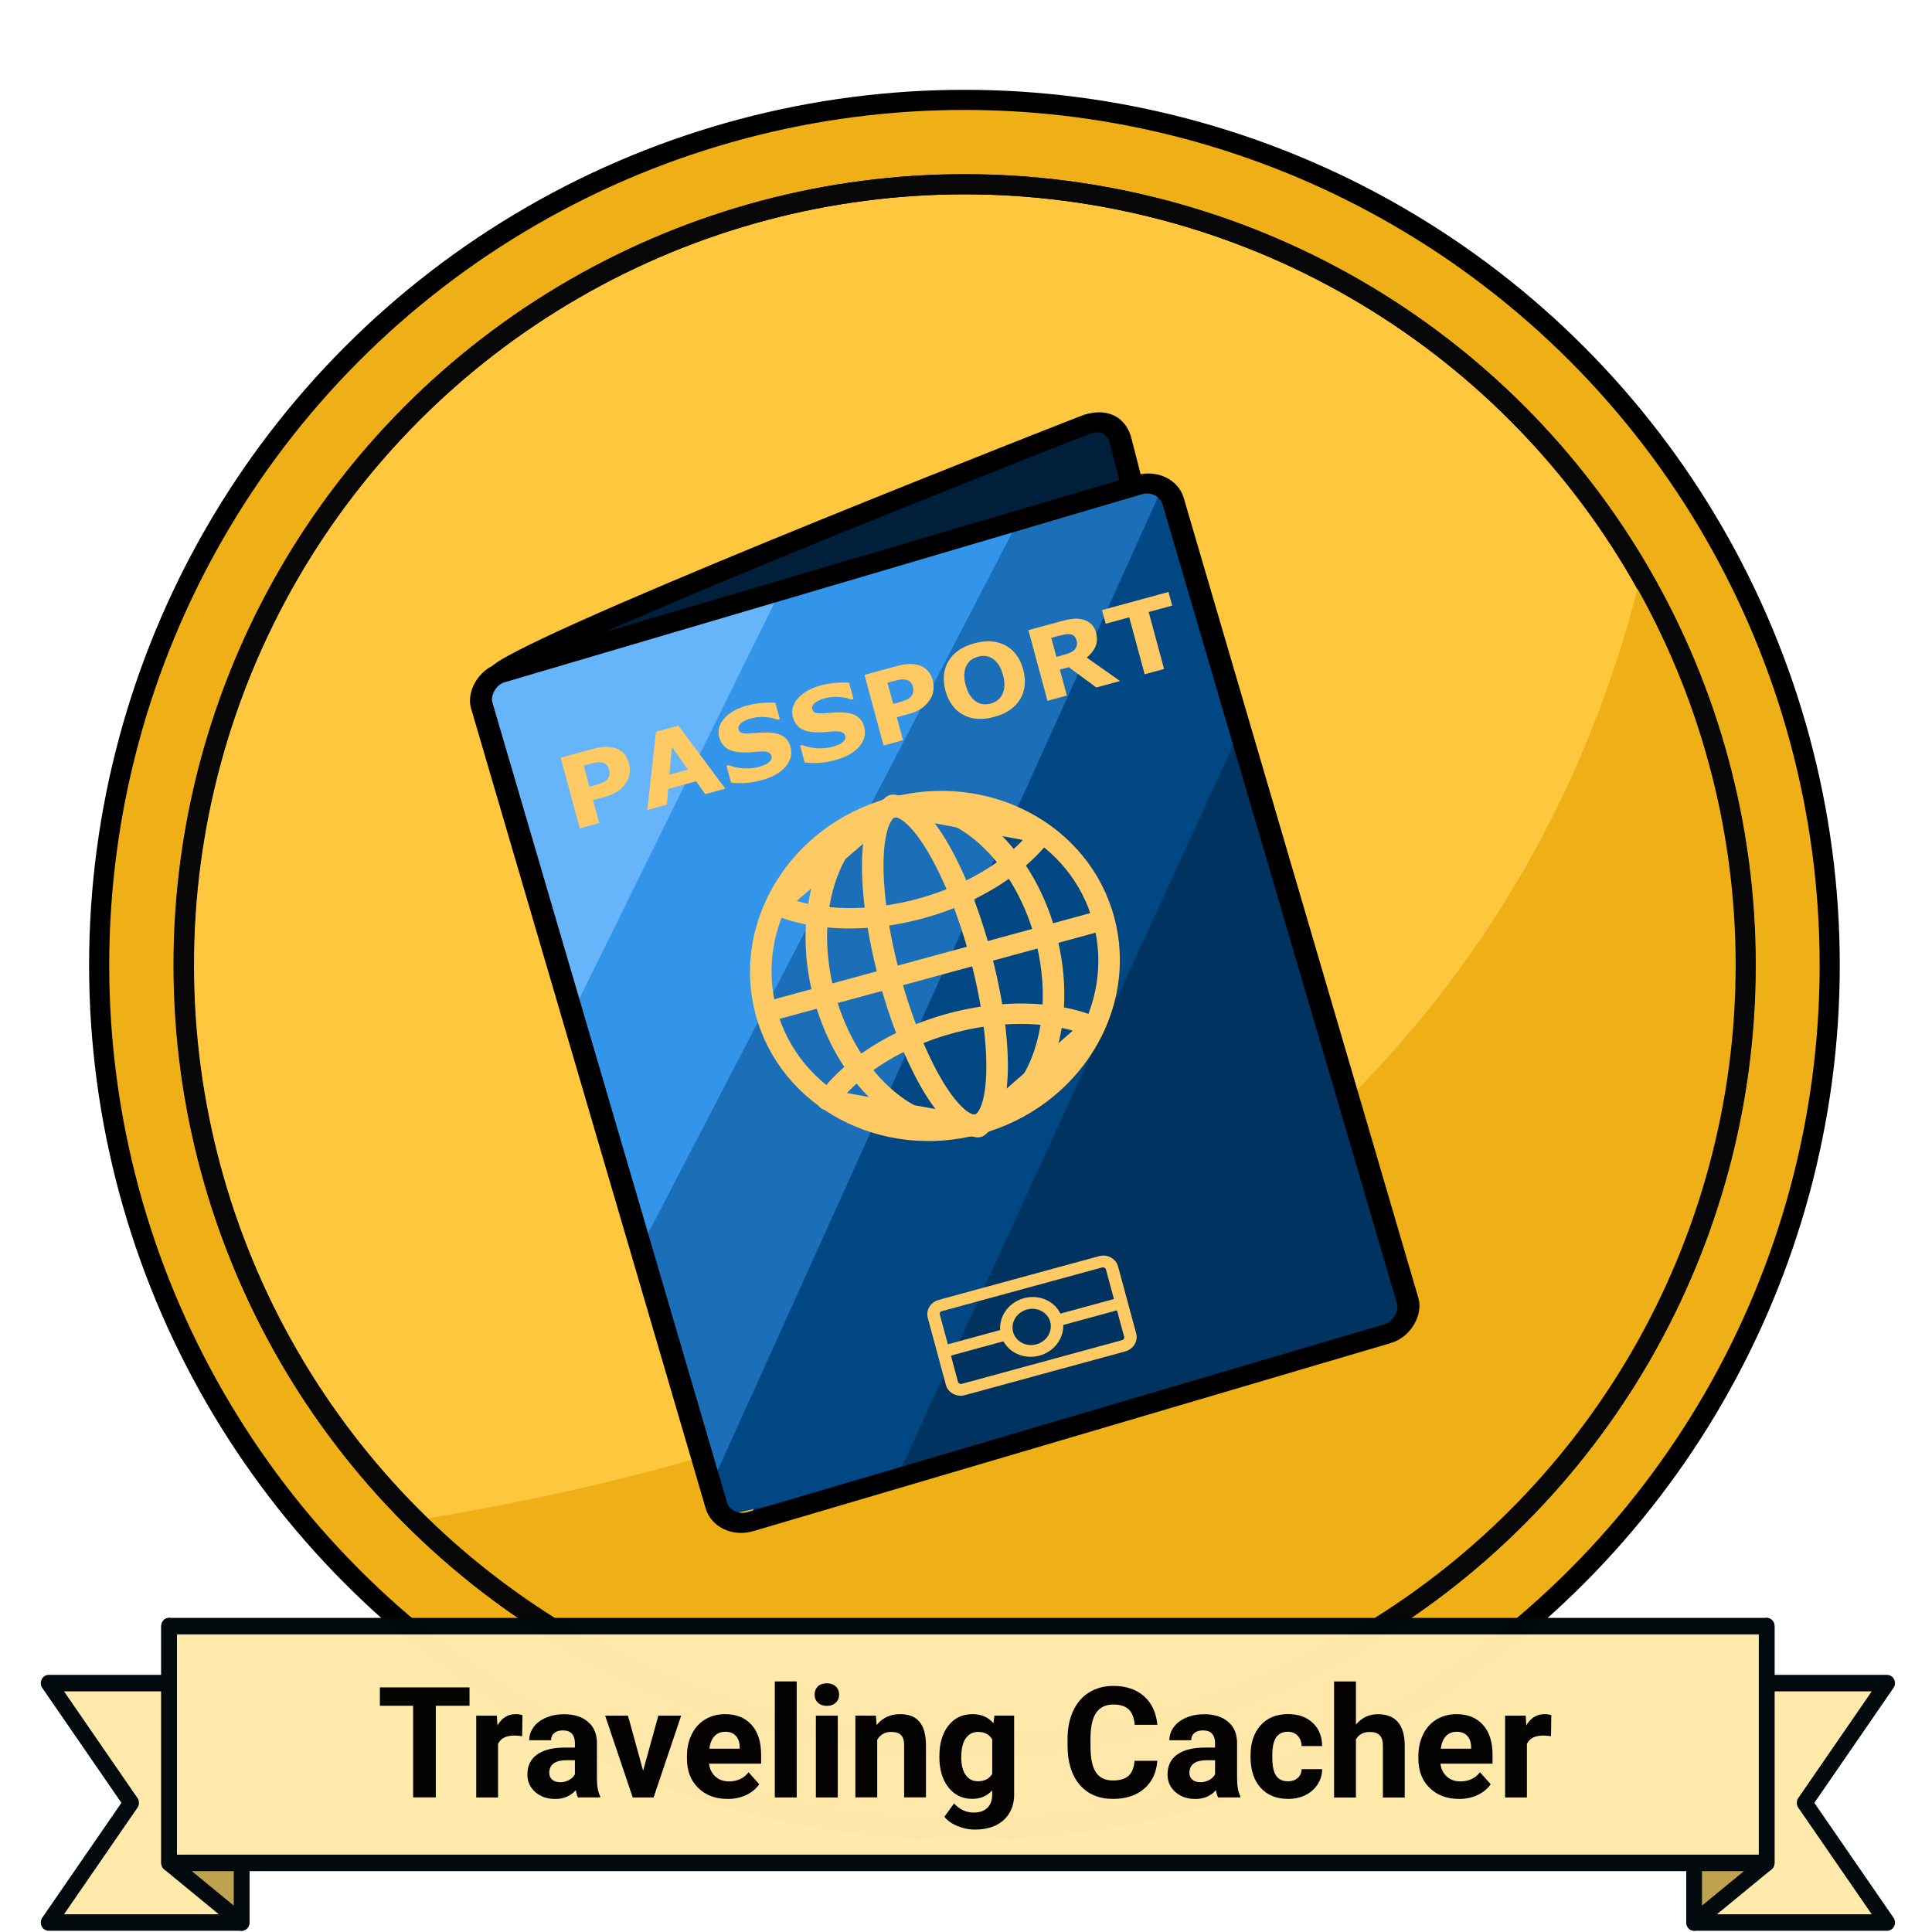 <?xml version="1.0" encoding="UTF-8" standalone="no"?>
<svg xmlns:osb="http://www.openswatchbook.org/uri/2009/osb" xmlns:dc="http://purl.org/dc/elements/1.1/" xmlns:cc="http://creativecommons.org/ns#" xmlns:rdf="http://www.w3.org/1999/02/22-rdf-syntax-ns#" xmlns:svg="http://www.w3.org/2000/svg" xmlns="http://www.w3.org/2000/svg" xmlns:xlink="http://www.w3.org/1999/xlink" xmlns:sodipodi="http://sodipodi.sourceforge.net/DTD/sodipodi-0.dtd" xmlns:inkscape="http://www.inkscape.org/namespaces/inkscape" width="120" height="120" viewBox="0 0 31.75 31.75" version="4.1.4" id="BadgeGen" inkscape:version="1.0.1 (3bc2e813f5, 2020-09-07)" sodipodi:docname="BadgeGen_v4.2.svg" style="enable-background:new" inkscape:export-filename="D:\Graphics\BadgesPGC\GPSMaze_NoL_v4.1.4.png" inkscape:export-xdpi="96" inkscape:export-ydpi="96">
  <title id="doctitle">BadgeGen_v4.2</title>
  <defs id="defs31018">
    <linearGradient inkscape:collect="always" id="linearGradient8847">
      <stop style="stop-color:#7a7a7a;stop-opacity:1" offset="0" id="stop8843"/>
      <stop style="stop-color:#ffffff;stop-opacity:1" offset="1" id="stop8845"/>
    </linearGradient>
    <marker inkscape:stockid="DotS" orient="auto" refY="0" refX="0" id="DotS" style="overflow:visible" inkscape:isstock="true">
      <path id="path6587" d="m -2.5,-1 c 0,2.76 -2.24,5 -5,5 -2.76,0 -5,-2.24 -5,-5 0,-2.76 2.24,-5 5,-5 2.76,0 5,2.24 5,5 z" style="fill:#ebe7e4;fill-opacity:1;fill-rule:evenodd;stroke:#705e43;stroke-width:1pt;stroke-opacity:1" transform="matrix(0.2,0,0,0.2,1.48,0.2)" inkscape:connector-curvature="0"/>
    </marker>
    <marker inkscape:stockid="Arrow2Lend" orient="auto" refY="0" refX="0" id="Arrow2Lend" style="overflow:visible" inkscape:isstock="true">
      <path id="path6541" style="fill:#000000;fill-opacity:1;fill-rule:evenodd;stroke:#000000;stroke-width:0.625;stroke-linejoin:round;stroke-opacity:1" d="M 8.719,4.034 -2.207,0.016 8.719,-4.002 c -1.745,2.372 -1.735,5.617 -6e-7,8.035 z" transform="matrix(-1.1,0,0,-1.1,-1.1,0)" inkscape:connector-curvature="0"/>
    </marker>
    <marker inkscape:stockid="Arrow1Lend" orient="auto" refY="0" refX="0" id="Arrow1Lend" style="overflow:visible" inkscape:isstock="true">
      <path id="path6523" d="M 0,0 5,-5 -12.5,0 5,5 Z" style="fill:#000000;fill-opacity:1;fill-rule:evenodd;stroke:#000000;stroke-width:1pt;stroke-opacity:1" transform="matrix(-0.8,0,0,-0.8,-10,0)" inkscape:connector-curvature="0"/>
    </marker>
    <marker inkscape:isstock="true" style="overflow:visible" id="marker6488" refX="0" refY="0" orient="auto" inkscape:stockid="Arrow2Send">
      <path transform="matrix(-0.3,0,0,-0.3,0.69,0)" d="M 8.719,4.034 -2.207,0.016 8.719,-4.002 c -1.745,2.372 -1.735,5.617 -6e-7,8.035 z" style="fill:#000000;fill-opacity:1;fill-rule:evenodd;stroke:#000000;stroke-width:0.625;stroke-linejoin:round;stroke-opacity:1" id="path6486" inkscape:connector-curvature="0"/>
    </marker>
    <linearGradient inkscape:collect="always" id="linearGradient2122">
      <stop style="stop-color:#648990;stop-opacity:1" offset="0" id="stop2118"/>
      <stop style="stop-color:#a3c7cd;stop-opacity:1" offset="1" id="stop2120"/>
    </linearGradient>
    <path style="fill:none;stroke:none;stroke-width:0.168;stroke-linecap:butt;stroke-linejoin:miter;stroke-miterlimit:4;stroke-dasharray:none;stroke-opacity:1" d="m -113.657,-389.316 c 0,0 26.398,-10.465 54.26,-0.098" id="path3194-0-2-59" inkscape:connector-curvature="0" sodipodi:nodetypes="cc" inkscape:export-xdpi="96" inkscape:export-ydpi="96"/>
    <path style="fill:none;stroke:none;stroke-width:0.168;stroke-linecap:butt;stroke-linejoin:miter;stroke-miterlimit:4;stroke-dasharray:none;stroke-opacity:1" d="m -113.657,-389.316 c 0,0 26.398,-10.465 54.26,-0.098" id="path3194-0-2-59-4" inkscape:connector-curvature="0" sodipodi:nodetypes="cc" inkscape:export-xdpi="96" inkscape:export-ydpi="96"/>
    <linearGradient id="linearGradient1346" osb:paint="gradient">
      <stop style="stop-color:#ffffff;stop-opacity:1" offset="0" id="stop1342"/>
      <stop style="stop-color:#d6d6d6;stop-opacity:1" offset="1" id="stop1344"/>
    </linearGradient>
    <linearGradient id="linearGradient829" osb:paint="gradient">
      <stop style="stop-color:#fdd573;stop-opacity:1" offset="0" id="stop825"/>
      <stop style="stop-color:#fbc231;stop-opacity:1" offset="1" id="stop827"/>
    </linearGradient>
    <linearGradient osb:paint="gradient" id="linearGradient925">
      <stop id="stop921" offset="0" style="stop-color:#f7f7f7;stop-opacity:1"/>
      <stop id="stop923" offset="1" style="stop-color:#a9a9a9;stop-opacity:1"/>
    </linearGradient>
    <linearGradient id="linearGradient1397" osb:paint="gradient">
      <stop style="stop-color:#e19b7f;stop-opacity:1" offset="0" id="stop1393"/>
      <stop style="stop-color:#c16d44;stop-opacity:1" offset="1" id="stop1395"/>
    </linearGradient>
    <linearGradient inkscape:collect="always" xlink:href="#linearGradient2122" id="linearGradient2124" x1="18.264" y1="228.881" x2="43.682" y2="235.985" gradientUnits="userSpaceOnUse"/>
    <marker inkscape:stockid="Arrow2Send" orient="auto" refY="0" refX="0" id="Arrow2Send-3" style="overflow:visible" inkscape:isstock="true">
      <path inkscape:connector-curvature="0" id="path2562-0" style="fill:#000000;fill-opacity:1;fill-rule:evenodd;stroke:#000000;stroke-width:0.625;stroke-linejoin:round;stroke-opacity:1" d="M 8.719,4.034 -2.207,0.016 8.719,-4.002 c -1.745,2.372 -1.735,5.617 -6e-7,8.035 z" transform="matrix(-0.3,0,0,-0.3,0.69,0)"/>
    </marker>
    <linearGradient inkscape:collect="always" xlink:href="#linearGradient8847" id="linearGradient8849" x1="36.056" y1="258.339" x2="35.173" y2="256.34" gradientUnits="userSpaceOnUse"/>
    <linearGradient inkscape:collect="always" xlink:href="#linearGradient8847" id="linearGradient8857" x1="27.45" y1="258.363" x2="26.603" y2="256.34" gradientUnits="userSpaceOnUse"/>
    <linearGradient inkscape:collect="always" xlink:href="#linearGradient8847" id="linearGradient8859" x1="29.19" y1="258.304" x2="28.331" y2="256.328" gradientUnits="userSpaceOnUse"/>
    <linearGradient inkscape:collect="always" xlink:href="#linearGradient8847" id="linearGradient8861" x1="30.906" y1="258.328" x2="30.047" y2="256.34" gradientUnits="userSpaceOnUse"/>
    <linearGradient inkscape:collect="always" xlink:href="#linearGradient8847" id="linearGradient8863" x1="32.611" y1="258.339" x2="31.752" y2="256.34" gradientUnits="userSpaceOnUse"/>
    <linearGradient inkscape:collect="always" xlink:href="#linearGradient8847" id="linearGradient8865" x1="34.339" y1="258.328" x2="33.469" y2="256.34" gradientUnits="userSpaceOnUse"/>
  </defs>
  <sodipodi:namedview id="base" pagecolor="#ffffff" bordercolor="#666666" borderopacity="1.0" inkscape:pageopacity="0" inkscape:pageshadow="2" inkscape:zoom="0.70710678" inkscape:cx="-715.00021" inkscape:cy="253.11541" inkscape:document-units="px" inkscape:current-layer="layer-TheRuggedCacher" showgrid="false" showborder="true" units="px" inkscape:window-width="1920" inkscape:window-height="1017" inkscape:window-x="1912" inkscape:window-y="592" inkscape:window-maximized="1" inkscape:snap-global="false" fit-margin-top="0" fit-margin-left="0" fit-margin-right="0" fit-margin-bottom="0" showguides="false" inkscape:showpageshadow="false" inkscape:document-rotation="0"/>
  <g inkscape:label="layer-BadgeBase" inkscape:groupmode="layer" id="layer-BadgeBase" style="display:inline" transform="translate(-16.356,-249.181)">
    
    
    
    
    
    <g inkscape:groupmode="layer" id="layer-gold" inkscape:label="layer-Gold" style="">
      <g id="base-Gold" transform="matrix(0.57,0,0,0.57,-37.671,210.232)" style="display:inline;stroke:#000000;stroke-width:0.696;stroke-miterlimit:4;stroke-dasharray:none;stroke-opacity:1" inkscape:label="base-Gold" inkscape:groupmode="layer">
        <circle r="24.947" cy="96.158" cx="122.59" id="path815-1-1-0" style="opacity:1;fill:#eeb016;fill-opacity:1;fill-rule:evenodd;stroke:#000000;stroke-width:0.58;stroke-linecap:round;stroke-linejoin:bevel;stroke-miterlimit:4;stroke-dasharray:none;stroke-dashoffset:0;stroke-opacity:1;paint-order:markers fill stroke"/>
        <circle r="22.514" cy="96.158" cx="122.59" id="path815-6-8" style="opacity:1;fill:#ffc73d;fill-opacity:1;fill-rule:evenodd;stroke:#000000;stroke-width:0.58;stroke-linecap:round;stroke-linejoin:bevel;stroke-miterlimit:4;stroke-dasharray:none;stroke-dashoffset:0;stroke-opacity:1;paint-order:markers fill stroke"/>
        <path style="display:inline;opacity:1;fill:#eeb016;fill-opacity:1;fill-rule:evenodd;stroke:none;stroke-width:0.58;stroke-linecap:round;stroke-linejoin:bevel;stroke-miterlimit:4;stroke-dasharray:none;stroke-dashoffset:0;stroke-opacity:1;paint-order:markers fill stroke;enable-background:new" d="m 142.099,84.901 c 6.217,10.768 2.746,24.933 -8.241,30.755 -10.03,5.315 -19.206,3.266 -27.146,-3.483 24.854,-4.013 32.902,-17.113 35.386,-27.272 z" id="path815-7-4-0-0-1-0" inkscape:connector-curvature="0" sodipodi:nodetypes="cscc"/>
        <circle r="22.514" cy="96.158" cx="122.601" id="path815-7-4-0-0-8" style="display:inline;opacity:1;fill:none;fill-opacity:1;fill-rule:evenodd;stroke:#070707;stroke-width:0.58;stroke-linecap:round;stroke-linejoin:bevel;stroke-miterlimit:4;stroke-dasharray:none;stroke-dashoffset:0;stroke-opacity:1;paint-order:markers fill stroke;enable-background:new"/>
      </g>
    </g>
    
    
    
  </g>
  <g inkscape:groupmode="layer" id="layer-icons" inkscape:label="layer-icons" style="display:inline" transform="translate(-16.356,-249.181)">
    
    
    
    
    
    
    
    
    
    
    
    
    <g inkscape:groupmode="layer" id="layer-TheTravelingCacher" inkscape:label="layer-TheTravelingCacher" style="">
      <g id="icon-TheTravelingCacher" transform="matrix(0.209,-0.057,0.053,0.196,102.383,192.877)" style="stroke-width:1.632;stroke-miterlimit:4;stroke-dasharray:none">
        <g transform="matrix(0.861,0,0,0.824,-95.885,77.397)" id="g11551" style="stroke:#000000;stroke-width:1.95;stroke-miterlimit:4;stroke-dasharray:none;stroke-opacity:1">
          <path style="opacity:1;fill:#001f3a;fill-opacity:1;fill-rule:evenodd;stroke:#000000;stroke-width:1.95;stroke-linecap:round;stroke-linejoin:round;stroke-miterlimit:4;stroke-dasharray:none;stroke-opacity:1" d="m -385.245,171.967 c 7.081,-2.481 55.135,-8.206 55.271,-8.211 1.867,-0.071 2.506,1.11 2.489,2.489 l -0.132,10.482 c 0,0 -64.709,-2.278 -57.628,-4.76 z" id="rect11426-3-1" inkscape:connector-curvature="0" sodipodi:nodetypes="zsscz"/>
          <g id="g2249" transform="matrix(1,-0.023,-0.019,-1,3.963,421.861)">
            <path sodipodi:nodetypes="csscc" inkscape:connector-curvature="0" id="rect11426-3" d="m -384.6,171.835 h 58.527 c 1.379,0 2.489,1.11 2.489,2.489 v 81.892 z" style="opacity:1;fill:#00335f;fill-opacity:1;fill-rule:evenodd;stroke:none;stroke-width:1.95;stroke-linecap:round;stroke-linejoin:round;stroke-miterlimit:4;stroke-dasharray:none;stroke-opacity:1"/>
            <path inkscape:connector-curvature="0" id="path2235" d="m -371.031,171.782 47.619,60.973 0.094,24.871 -6.485,0.9 -57.29,-75.887 -0.028,-9.65 z" style="fill:#004784;fill-opacity:1;stroke:none;stroke-width:1.5px;stroke-linecap:butt;stroke-linejoin:miter;stroke-opacity:1" sodipodi:nodetypes="ccccccc"/>
            <path inkscape:connector-curvature="0" id="path2237" d="m -387.077,176.033 63.203,81.854 -19.429,0.84 -43.629,-48.963 z" style="fill:#1b6fb8;fill-opacity:1;stroke:none;stroke-width:1.5px;stroke-linecap:butt;stroke-linejoin:miter;stroke-opacity:1" sodipodi:nodetypes="ccccc"/>
            <path inkscape:connector-curvature="0" id="path2239" d="m -386.889,200.659 49.563,57.538 -30.856,0.554 -19.183,-15.681 z" style="fill:#3295ea;fill-opacity:1;stroke:none;stroke-width:1.5px;stroke-linecap:butt;stroke-linejoin:miter;stroke-opacity:1" sodipodi:nodetypes="ccccc"/>
            <path inkscape:connector-curvature="0" id="path2241" d="m -387.034,224.445 27.979,33.907 -26.024,0.182 -2.213,-1.494 z" style="fill:#66b5fa;fill-opacity:1;stroke:none;stroke-width:1.5px;stroke-linecap:butt;stroke-linejoin:miter;stroke-opacity:1" sodipodi:nodetypes="ccccc"/>
            <rect rx="2.489" y="171.655" x="-387.011" height="86.87" width="63.505" id="rect11426-3-2" style="display:inline;opacity:1;fill:none;fill-opacity:1;fill-rule:evenodd;stroke:#000000;stroke-width:1.95;stroke-linecap:round;stroke-linejoin:round;stroke-miterlimit:4;stroke-dasharray:none;stroke-opacity:1;enable-background:new"/>
          </g>
        </g>
        <g transform="matrix(1.52,0,0,1.52,420.95,-104.334)" id="g11528" style="stroke:#000000;stroke-width:1.08;stroke-miterlimit:4;stroke-dasharray:none;stroke-opacity:1">
          <g id="g6034" style="stroke:#e1d8c7;stroke-width:1.08;stroke-miterlimit:4;stroke-dasharray:none;stroke-opacity:1">
            <g style="fill:none;stroke:#ffc963;stroke-width:2.675;stroke-miterlimit:4;stroke-dasharray:none;stroke-opacity:1" transform="matrix(0.404,0,0,0.404,-366.009,143.862)" id="g11518">
              <circle style="opacity:1;fill:none;fill-opacity:1;fill-rule:evenodd;stroke:#ffc963;stroke-width:2.675;stroke-linecap:round;stroke-linejoin:round;stroke-miterlimit:4;stroke-dasharray:none;stroke-opacity:1" id="path11444" cx="-433.926" cy="223.191" r="21.614"/>
              <ellipse style="opacity:1;fill:none;fill-opacity:1;fill-rule:evenodd;stroke:#ffc963;stroke-width:2.675;stroke-linecap:round;stroke-linejoin:round;stroke-miterlimit:4;stroke-dasharray:none;stroke-opacity:1" id="path11444-1" cx="-433.926" cy="223.191" rx="14.161" ry="21.614"/>
              <ellipse style="opacity:1;fill:none;fill-opacity:1;fill-rule:evenodd;stroke:#ffc963;stroke-width:2.675;stroke-linecap:round;stroke-linejoin:round;stroke-miterlimit:4;stroke-dasharray:none;stroke-opacity:1" id="path11444-1-0" transform="scale(-1,1)" ry="21.614" rx="5.776" cy="223.191" cx="433.926"/>
              <path style="fill:none;fill-opacity:1;stroke:#ffc963;stroke-width:2.675;stroke-linecap:butt;stroke-linejoin:miter;stroke-miterlimit:4;stroke-dasharray:none;stroke-opacity:1" d="m -455.666,223.191 h 43.478" id="path11508" inkscape:connector-curvature="0"/>
            </g>
            <g style="fill:none;stroke:#ffc963;stroke-width:2.675;stroke-miterlimit:4;stroke-dasharray:none;stroke-opacity:1" transform="matrix(0.404,0,0,0.404,-353.597,122.719)" id="g11512">
              <path style="opacity:1;fill:none;fill-opacity:1;fill-rule:evenodd;stroke:#ffc963;stroke-width:2.675;stroke-linecap:round;stroke-linejoin:round;stroke-miterlimit:4;stroke-dasharray:none;stroke-opacity:1" id="path11444-1-1" transform="rotate(90)" sodipodi:type="arc" sodipodi:cx="297.52701" sodipodi:cy="464.69138" sodipodi:rx="14.160798" sodipodi:ry="21.61385" sodipodi:start="2.2309568" sodipodi:end="4.0414318" d="m 288.843,481.764 a 14.161,21.614 0 0 1 -5.477,-16.956 14.161,21.614 0 0 1 5.356,-17.045 l 8.804,16.929 z" sodipodi:arc-type="slice"/>
              <path style="opacity:1;fill:none;fill-opacity:1;fill-rule:evenodd;stroke:#ffc963;stroke-width:2.675;stroke-linecap:round;stroke-linejoin:round;stroke-miterlimit:4;stroke-dasharray:none;stroke-opacity:1" id="path11444-1-1-3" transform="matrix(0,-1,-1,0,0,0)" sodipodi:type="arc" sodipodi:cx="-253.56262" sodipodi:cy="464.48758" sodipodi:rx="14.160798" sodipodi:ry="21.61385" sodipodi:start="2.2309568" sodipodi:end="4.0414318" d="m -262.247,481.56 a 14.161,21.614 0 0 1 -5.477,-16.956 14.161,21.614 0 0 1 5.356,-17.045 l 8.804,16.929 z" sodipodi:arc-type="slice"/>
            </g>
          </g>
        </g>
        <g transform="matrix(0.704,0,0,0.704,-152.172,106.267)" id="g11562" style="stroke:#ffc354;stroke-width:1.346;stroke-linecap:butt;stroke-linejoin:round;stroke-miterlimit:4;stroke-dasharray:none;stroke-opacity:1">
          <rect style="opacity:1;fill:none;fill-opacity:1;fill-rule:evenodd;stroke:#ffc963;stroke-width:1.346;stroke-linecap:butt;stroke-linejoin:round;stroke-miterlimit:4;stroke-dasharray:none;stroke-opacity:1" id="rect11553" width="19.895" height="10.013" x="-364.625" y="243.97" rx="0.969"/>
          <path style="fill:none;stroke:#ffc963;stroke-width:1.346;stroke-linecap:butt;stroke-linejoin:round;stroke-miterlimit:4;stroke-dasharray:none;stroke-opacity:1" d="m -365.218,249.174 h 21.08" id="path11557" inkscape:connector-curvature="0"/>
          <path style="opacity:1;fill:#00335f;fill-opacity:1;fill-rule:evenodd;stroke:#ffc963;stroke-width:1.346;stroke-linecap:butt;stroke-linejoin:round;stroke-miterlimit:4;stroke-dasharray:none;stroke-opacity:1" d="m -351.999,249.108 a 2.745,2.745 0 0 1 -2.745,2.745 2.745,2.745 0 0 1 -2.745,-2.745 2.745,2.745 0 0 1 2.745,-2.745 2.745,2.745 0 0 1 2.745,2.745 z" id="path11555" inkscape:connector-curvature="0"/>
        </g>
        <g aria-label="PASSPORT" style="font-style:normal;font-weight:normal;font-size:8.148px;line-height:1.25;font-family:sans-serif;letter-spacing:0px;word-spacing:0px;fill:#ffc963;fill-opacity:1;stroke:none;stroke-width:2.218;stroke-miterlimit:4;stroke-dasharray:none;stroke-opacity:1" id="text11566">
          <path d="m -420.241,229.031 q 0,0.398 -0.139,0.78 -0.139,0.378 -0.398,0.637 -0.354,0.35 -0.792,0.529 -0.434,0.179 -1.082,0.179 h -0.951 v 1.93 h -1.528 v -5.924 h 2.514 q 0.565,0 0.951,0.1 0.39,0.096 0.688,0.29 0.358,0.235 0.545,0.601 0.191,0.366 0.191,0.879 z m -1.579,0.036 q 0,-0.251 -0.135,-0.43 -0.135,-0.183 -0.314,-0.255 -0.239,-0.096 -0.465,-0.103 -0.227,-0.012 -0.605,-0.012 h -0.263 v 1.774 h 0.438 q 0.39,0 0.641,-0.048 0.255,-0.048 0.426,-0.191 0.147,-0.127 0.211,-0.302 0.068,-0.179 0.068,-0.434 z" style="font-style:normal;font-variant:normal;font-weight:bold;font-stretch:normal;font-family:sans-serif;-inkscape-font-specification:'sans-serif Bold';fill:#ffc963;fill-opacity:1;stroke:none;stroke-width:2.218;stroke-miterlimit:4;stroke-dasharray:none;stroke-opacity:1" id="path1708" inkscape:connector-curvature="0"/>
          <path d="m -413.688,233.085 h -1.579 l -0.41,-1.198 h -2.196 l -0.41,1.198 h -1.54 l 2.188,-5.924 h 1.758 z m -2.359,-2.284 -0.728,-2.124 -0.728,2.124 z" style="font-style:normal;font-variant:normal;font-weight:bold;font-stretch:normal;font-family:sans-serif;-inkscape-font-specification:'sans-serif Bold';fill:#ffc963;fill-opacity:1;stroke:none;stroke-width:2.218;stroke-miterlimit:4;stroke-dasharray:none;stroke-opacity:1" id="path1710" inkscape:connector-curvature="0"/>
          <path d="m -408.087,231.223 q 0,0.875 -0.744,1.424 -0.74,0.545 -2.013,0.545 -0.736,0 -1.285,-0.127 -0.545,-0.131 -1.022,-0.33 v -1.42 h 0.167 q 0.473,0.378 1.058,0.581 0.589,0.203 1.13,0.203 0.139,0 0.366,-0.024 0.227,-0.024 0.37,-0.08 0.175,-0.072 0.286,-0.179 0.115,-0.107 0.115,-0.318 0,-0.195 -0.167,-0.334 -0.163,-0.143 -0.481,-0.219 -0.334,-0.08 -0.708,-0.147 -0.37,-0.072 -0.696,-0.179 -0.748,-0.243 -1.078,-0.656 -0.326,-0.418 -0.326,-1.034 0,-0.828 0.74,-1.349 0.744,-0.525 1.91,-0.525 0.585,0 1.154,0.115 0.573,0.111 0.991,0.282 v 1.365 h -0.163 q -0.358,-0.286 -0.879,-0.477 -0.517,-0.195 -1.058,-0.195 -0.191,0 -0.382,0.028 -0.187,0.024 -0.362,0.096 -0.155,0.06 -0.267,0.183 -0.111,0.119 -0.111,0.275 0,0.235 0.179,0.362 0.179,0.123 0.676,0.227 0.326,0.068 0.625,0.131 0.302,0.064 0.648,0.175 0.68,0.223 1.003,0.609 0.326,0.382 0.326,0.995 z" style="font-style:normal;font-variant:normal;font-weight:bold;font-stretch:normal;font-family:sans-serif;-inkscape-font-specification:'sans-serif Bold';fill:#ffc963;fill-opacity:1;stroke:none;stroke-width:2.218;stroke-miterlimit:4;stroke-dasharray:none;stroke-opacity:1" id="path1712" inkscape:connector-curvature="0"/>
          <path d="m -402.294,231.223 q 0,0.875 -0.744,1.424 -0.74,0.545 -2.013,0.545 -0.736,0 -1.285,-0.127 -0.545,-0.131 -1.022,-0.33 v -1.42 h 0.167 q 0.473,0.378 1.058,0.581 0.589,0.203 1.13,0.203 0.139,0 0.366,-0.024 0.227,-0.024 0.37,-0.08 0.175,-0.072 0.286,-0.179 0.115,-0.107 0.115,-0.318 0,-0.195 -0.167,-0.334 -0.163,-0.143 -0.481,-0.219 -0.334,-0.08 -0.708,-0.147 -0.37,-0.072 -0.696,-0.179 -0.748,-0.243 -1.078,-0.656 -0.326,-0.418 -0.326,-1.034 0,-0.828 0.74,-1.349 0.744,-0.525 1.91,-0.525 0.585,0 1.154,0.115 0.573,0.111 0.991,0.282 v 1.365 h -0.163 q -0.358,-0.286 -0.879,-0.477 -0.517,-0.195 -1.058,-0.195 -0.191,0 -0.382,0.028 -0.187,0.024 -0.362,0.096 -0.155,0.06 -0.267,0.183 -0.111,0.119 -0.111,0.275 0,0.235 0.179,0.362 0.179,0.123 0.676,0.227 0.326,0.068 0.625,0.131 0.302,0.064 0.648,0.175 0.68,0.223 1.003,0.609 0.326,0.382 0.326,0.995 z" style="font-style:normal;font-variant:normal;font-weight:bold;font-stretch:normal;font-family:sans-serif;-inkscape-font-specification:'sans-serif Bold';fill:#ffc963;fill-opacity:1;stroke:none;stroke-width:2.218;stroke-miterlimit:4;stroke-dasharray:none;stroke-opacity:1" id="path1714" inkscape:connector-curvature="0"/>
          <path d="m -396.355,229.031 q 0,0.398 -0.139,0.78 -0.139,0.378 -0.398,0.637 -0.354,0.35 -0.792,0.529 -0.434,0.179 -1.082,0.179 h -0.951 v 1.93 h -1.528 v -5.924 h 2.514 q 0.565,0 0.951,0.1 0.39,0.096 0.688,0.29 0.358,0.235 0.545,0.601 0.191,0.366 0.191,0.879 z m -1.579,0.036 q 0,-0.251 -0.135,-0.43 -0.135,-0.183 -0.314,-0.255 -0.239,-0.096 -0.465,-0.103 -0.227,-0.012 -0.605,-0.012 h -0.263 v 1.774 h 0.438 q 0.39,0 0.641,-0.048 0.255,-0.048 0.426,-0.191 0.147,-0.127 0.211,-0.302 0.068,-0.179 0.068,-0.434 z" style="font-style:normal;font-variant:normal;font-weight:bold;font-stretch:normal;font-family:sans-serif;-inkscape-font-specification:'sans-serif Bold';fill:#ffc963;fill-opacity:1;stroke:none;stroke-width:2.218;stroke-miterlimit:4;stroke-dasharray:none;stroke-opacity:1" id="path1716" inkscape:connector-curvature="0"/>
          <path d="m -389.516,230.125 q 0,1.416 -0.812,2.252 -0.812,0.831 -2.244,0.831 -1.428,0 -2.24,-0.831 -0.812,-0.835 -0.812,-2.252 0,-1.428 0.812,-2.256 0.812,-0.831 2.24,-0.831 1.424,0 2.24,0.831 0.816,0.828 0.816,2.256 z m -2.025,1.5 q 0.223,-0.271 0.33,-0.637 0.107,-0.37 0.107,-0.867 0,-0.533 -0.123,-0.907 -0.123,-0.374 -0.322,-0.605 -0.203,-0.239 -0.469,-0.346 -0.263,-0.107 -0.549,-0.107 -0.29,0 -0.549,0.103 -0.255,0.103 -0.469,0.342 -0.199,0.223 -0.326,0.617 -0.123,0.39 -0.123,0.907 0,0.529 0.119,0.903 0.123,0.37 0.322,0.605 0.199,0.235 0.465,0.346 0.267,0.111 0.561,0.111 0.294,0 0.561,-0.111 0.267,-0.115 0.465,-0.354 z" style="font-style:normal;font-variant:normal;font-weight:bold;font-stretch:normal;font-family:sans-serif;-inkscape-font-specification:'sans-serif Bold';fill:#ffc963;fill-opacity:1;stroke:none;stroke-width:2.218;stroke-miterlimit:4;stroke-dasharray:none;stroke-opacity:1" id="path1718" inkscape:connector-curvature="0"/>
          <path d="m -385.032,228.975 q 0,-0.223 -0.091,-0.382 -0.091,-0.159 -0.314,-0.251 -0.155,-0.064 -0.362,-0.076 -0.207,-0.016 -0.481,-0.016 h -0.553 v 1.595 h 0.469 q 0.366,0 0.613,-0.036 0.247,-0.036 0.414,-0.163 0.159,-0.123 0.231,-0.271 0.076,-0.151 0.076,-0.402 z m 2.383,4.11 h -1.866 l -1.615,-2.172 h -0.704 v 2.172 h -1.52 v -5.924 h 2.562 q 0.525,0 0.903,0.06 0.378,0.06 0.708,0.259 0.334,0.199 0.529,0.517 0.199,0.314 0.199,0.792 0,0.656 -0.306,1.07 -0.302,0.414 -0.867,0.688 z" style="font-style:normal;font-variant:normal;font-weight:bold;font-stretch:normal;font-family:sans-serif;-inkscape-font-specification:'sans-serif Bold';fill:#ffc963;fill-opacity:1;stroke:none;stroke-width:2.218;stroke-miterlimit:4;stroke-dasharray:none;stroke-opacity:1" id="path1720" inkscape:connector-curvature="0"/>
          <path d="m -377.338,228.307 h -1.85 v 4.778 h -1.528 v -4.778 h -1.85 v -1.146 h 5.228 z" style="font-style:normal;font-variant:normal;font-weight:bold;font-stretch:normal;font-family:sans-serif;-inkscape-font-specification:'sans-serif Bold';fill:#ffc963;fill-opacity:1;stroke:none;stroke-width:2.218;stroke-miterlimit:4;stroke-dasharray:none;stroke-opacity:1" id="path1722" inkscape:connector-curvature="0"/>
        </g>
      </g>
    </g>
    
    
    
    
    
    
    
    
    
    
    
    
    
    
    
    
    
    
    
    
    
    
    
    
    
    
    
    
    
    
    
    
  </g>
  
  <g inkscape:groupmode="layer" id="layer-addon-topleft" inkscape:label="layer-addon-topleft" style="" transform="translate(-16.356,-249.181)">
    
    
    
    
    
    
    
    
    
    
    
    
    
    
    
    
  </g>
  <g inkscape:groupmode="layer" id="layer-addon-midleft" inkscape:label="layer-addon-midleft" style="" transform="translate(-16.356,-249.181)">
    
    
    
    
    
    
    
    
    
    
    
    
    
    
    
    
  </g>
  <g inkscape:groupmode="layer" id="layer-addon-bottomleft" inkscape:label="layer-addon-bottomleft" style="" transform="translate(-16.356,-249.181)">
    
    
    
    
    
    
    
    
    
    
    
    
    
    
    
    
  </g>
  <g inkscape:groupmode="layer" id="layer-addon-topright" inkscape:label="layer-addon-topright" style="" transform="translate(-16.356,-249.181)">
    
    
    
    
    
    
    
    
    
    
    
    
    
    
    
    
  </g>
  <g inkscape:groupmode="layer" id="layer-addon-midright" inkscape:label="layer-addon-midright" style="" transform="translate(-16.356,-249.181)">
    
    
    
    
    
    
    
    
    
    
    
    
    
    
    
    
  </g>
  <g inkscape:groupmode="layer" id="layer-addon-bottomright" inkscape:label="layer-addon-bottomright" style="" transform="translate(-16.356,-249.181)">
    
    
    
    
    
    
    
    
    
    
    
    
    
    
    
    
  </g>
  <g inkscape:groupmode="layer" id="layer-ribbon" inkscape:label="layer-ribbon" style="display:inline;opacity:0.99" transform="translate(-16.356,-249.181)">
    <g id="layer-ribbon-base" transform="matrix(0.478,0,0,0.502,86.398,149.217)" style="stroke:#00080b;stroke-width:0.54;stroke-miterlimit:4;stroke-dasharray:none;stroke-opacity:1" inkscape:groupmode="layer">
      <g id="g1029" style="display:inline;stroke:#00080b;stroke-width:0.54;stroke-miterlimit:4;stroke-dasharray:none;stroke-opacity:1" transform="translate(0,2.1814158e-6)">
        <g id="g999" style="stroke:#00080b;stroke-width:0.54;stroke-miterlimit:4;stroke-dasharray:none;stroke-opacity:1">
          <path sodipodi:nodetypes="cccccc" inkscape:connector-curvature="0" id="rect926-0" d="m -144.859,254.231 h 6.634 v 7.837 h -6.634 l 2.835,-3.918 z" style="opacity:1;fill:#ffe9aa;fill-opacity:1;fill-rule:evenodd;stroke:#00080b;stroke-width:0.54;stroke-linecap:butt;stroke-linejoin:round;stroke-miterlimit:4;stroke-dasharray:none;stroke-dashoffset:0;stroke-opacity:1;paint-order:normal"/>
          <path inkscape:connector-curvature="0" id="path978" d="m -138.225,262.068 -2.493,-1.951 v -7.751 l 2.493,1.865 z" style="fill:#bea14d;fill-opacity:1;stroke:#00080b;stroke-width:0.54;stroke-linecap:butt;stroke-linejoin:round;stroke-miterlimit:4;stroke-dasharray:none;stroke-opacity:1"/>
        </g>
        <g transform="matrix(-1,0,0,1,-226.511,7.7148434e-7)" id="g999-6" style="stroke:#00080b;stroke-width:0.54;stroke-miterlimit:4;stroke-dasharray:none;stroke-opacity:1">
          <path sodipodi:nodetypes="cccccc" inkscape:connector-curvature="0" id="rect926-0-8" d="m -144.859,254.231 h 6.634 v 7.837 h -6.634 l 2.835,-3.918 z" style="opacity:1;fill:#ffe9aa;fill-opacity:1;fill-rule:evenodd;stroke:#00080b;stroke-width:0.54;stroke-linecap:butt;stroke-linejoin:round;stroke-miterlimit:4;stroke-dasharray:none;stroke-dashoffset:0;stroke-opacity:1;paint-order:normal"/>
          <path inkscape:connector-curvature="0" id="path978-7" d="m -138.225,262.068 -2.493,-1.951 v -7.751 l 2.493,1.865 z" style="fill:#bea14d;fill-opacity:1;stroke:#00080b;stroke-width:0.54;stroke-linecap:butt;stroke-linejoin:round;stroke-miterlimit:4;stroke-dasharray:none;stroke-opacity:1"/>
        </g>
      </g>
      <rect y="252.366" x="-140.717" height="7.751" width="54.924" id="rect926" style="opacity:1;fill:#ffe9aa;fill-opacity:1;fill-rule:evenodd;stroke:#00080b;stroke-width:0.54;stroke-linecap:butt;stroke-linejoin:round;stroke-miterlimit:4;stroke-dasharray:none;stroke-dashoffset:0;stroke-opacity:1;paint-order:normal"/>
    </g>
    
    <g inkscape:groupmode="layer" id="layer-ribbontext" style="display:inline">
      
      
      
      
      
      
      
      
      
      
      
      
      
      
      
      
      
      
      
      
      
      
      
      
      
      
      
      
      
      
      
      
      
      
      
      
      
      
      
      
      
      
      <g aria-label="Traveling Cacher" style="font-style:normal;font-weight:normal;font-size:2.543px;line-height:1.25;font-family:sans-serif;letter-spacing:0px;word-spacing:0px;opacity:0.99;fill:#000000;fill-opacity:1;stroke:none;stroke-width:0.139;enable-background:new" id="ribbon-text-TheTravelingCacher">
        <path d="m 24.072,277.213 h -0.554 v 1.506 h -0.373 v -1.506 h -0.546 v -0.302 h 1.473 z" style="font-style:normal;font-variant:normal;font-weight:bold;font-stretch:normal;font-family:Roboto;-inkscape-font-specification:'Roboto Bold';text-align:center;text-anchor:middle;fill:#000000;fill-opacity:1;stroke-width:0.139" id="path3702" inkscape:connector-curvature="0"/>
        <path d="m 24.937,277.713 q -0.073,-0.01 -0.129,-0.01 -0.204,0 -0.267,0.138 v 0.879 h -0.359 v -1.344 h 0.339 l 0.01,0.16 q 0.108,-0.185 0.299,-0.185 0.06,0 0.112,0.016 z" style="font-style:normal;font-variant:normal;font-weight:bold;font-stretch:normal;font-family:Roboto;-inkscape-font-specification:'Roboto Bold';text-align:center;text-anchor:middle;fill:#000000;fill-opacity:1;stroke-width:0.139" id="path3704" inkscape:connector-curvature="0"/>
        <path d="m 25.855,278.72 q -0.025,-0.048 -0.036,-0.12 -0.13,0.145 -0.339,0.145 -0.197,0 -0.328,-0.114 -0.129,-0.114 -0.129,-0.288 0,-0.214 0.158,-0.328 0.159,-0.114 0.458,-0.115 h 0.165 v -0.077 q 0,-0.093 -0.048,-0.149 -0.047,-0.056 -0.15,-0.056 -0.091,0 -0.143,0.043 -0.051,0.043 -0.051,0.119 h -0.359 q 0,-0.117 0.072,-0.216 0.072,-0.099 0.204,-0.155 0.132,-0.057 0.296,-0.057 0.248,0 0.394,0.125 0.147,0.124 0.147,0.35 v 0.582 q 0.001,0.191 0.053,0.289 v 0.021 z m -0.297,-0.25 q 0.079,0 0.147,-0.035 0.067,-0.036 0.099,-0.096 v -0.231 h -0.134 q -0.269,0 -0.287,0.186 l -0.001,0.021 q 0,0.067 0.047,0.111 0.047,0.043 0.129,0.043 z" style="font-style:normal;font-variant:normal;font-weight:bold;font-stretch:normal;font-family:Roboto;-inkscape-font-specification:'Roboto Bold';text-align:center;text-anchor:middle;fill:#000000;fill-opacity:1;stroke-width:0.139" id="path3706" inkscape:connector-curvature="0"/>
        <path d="m 26.925,278.281 0.25,-0.905 h 0.375 l -0.453,1.344 h -0.343 l -0.453,-1.344 h 0.375 z" style="font-style:normal;font-variant:normal;font-weight:bold;font-stretch:normal;font-family:Roboto;-inkscape-font-specification:'Roboto Bold';text-align:center;text-anchor:middle;fill:#000000;fill-opacity:1;stroke-width:0.139" id="path3708" inkscape:connector-curvature="0"/>
        <path d="m 28.312,278.744 q -0.296,0 -0.482,-0.181 -0.185,-0.181 -0.185,-0.483 v -0.035 q 0,-0.202 0.078,-0.361 0.078,-0.16 0.221,-0.246 0.144,-0.087 0.328,-0.087 0.276,0 0.433,0.174 0.159,0.174 0.159,0.493 v 0.147 h -0.856 q 0.017,0.132 0.104,0.211 0.088,0.08 0.222,0.08 0.207,0 0.324,-0.15 l 0.176,0.197 q -0.081,0.114 -0.219,0.179 -0.138,0.063 -0.305,0.063 z m -0.041,-1.103 q -0.107,0 -0.174,0.072 -0.066,0.072 -0.084,0.206 h 0.499 v -0.029 q -0.003,-0.119 -0.065,-0.184 -0.062,-0.066 -0.176,-0.066 z" style="font-style:normal;font-variant:normal;font-weight:bold;font-stretch:normal;font-family:Roboto;-inkscape-font-specification:'Roboto Bold';text-align:center;text-anchor:middle;fill:#000000;fill-opacity:1;stroke-width:0.139" id="path3710" inkscape:connector-curvature="0"/>
        <path d="m 29.449,278.72 h -0.36 v -1.907 h 0.36 z" style="font-style:normal;font-variant:normal;font-weight:bold;font-stretch:normal;font-family:Roboto;-inkscape-font-specification:'Roboto Bold';text-align:center;text-anchor:middle;fill:#000000;fill-opacity:1;stroke-width:0.139" id="path3712" inkscape:connector-curvature="0"/>
        <path d="m 30.124,278.72 h -0.36 v -1.344 h 0.36 z m -0.381,-1.691 q 0,-0.081 0.053,-0.133 0.055,-0.052 0.148,-0.052 0.092,0 0.147,0.052 0.055,0.052 0.055,0.133 0,0.082 -0.056,0.134 -0.055,0.052 -0.145,0.052 -0.091,0 -0.147,-0.052 -0.055,-0.052 -0.055,-0.134 z" style="font-style:normal;font-variant:normal;font-weight:bold;font-stretch:normal;font-family:Roboto;-inkscape-font-specification:'Roboto Bold';text-align:center;text-anchor:middle;fill:#000000;fill-opacity:1;stroke-width:0.139" id="path3714" inkscape:connector-curvature="0"/>
        <path d="m 30.751,277.376 0.011,0.155 q 0.144,-0.18 0.386,-0.18 0.214,0 0.318,0.125 0.104,0.125 0.107,0.375 v 0.868 h -0.359 v -0.859 q 0,-0.114 -0.05,-0.165 -0.05,-0.052 -0.165,-0.052 -0.151,0 -0.227,0.129 v 0.947 H 30.413 v -1.344 z" style="font-style:normal;font-variant:normal;font-weight:bold;font-stretch:normal;font-family:Roboto;-inkscape-font-specification:'Roboto Bold';text-align:center;text-anchor:middle;fill:#000000;fill-opacity:1;stroke-width:0.139" id="path3716" inkscape:connector-curvature="0"/>
        <path d="m 31.794,278.038 q 0,-0.309 0.147,-0.498 0.148,-0.189 0.397,-0.189 0.221,0 0.344,0.151 l 0.015,-0.127 h 0.325 v 1.299 q 0,0.176 -0.081,0.307 -0.079,0.13 -0.225,0.199 -0.145,0.068 -0.34,0.068 -0.148,0 -0.288,-0.06 -0.14,-0.058 -0.212,-0.151 l 0.159,-0.219 q 0.134,0.15 0.325,0.15 0.143,0 0.222,-0.077 0.079,-0.076 0.079,-0.216 v -0.072 q -0.124,0.14 -0.327,0.14 -0.242,0 -0.392,-0.189 -0.149,-0.19 -0.149,-0.503 z m 0.359,0.026 q 0,0.183 0.073,0.287 0.073,0.103 0.201,0.103 0.164,0 0.235,-0.123 v -0.565 q -0.072,-0.123 -0.232,-0.123 -0.129,0 -0.204,0.106 -0.073,0.106 -0.073,0.315 z" style="font-style:normal;font-variant:normal;font-weight:bold;font-stretch:normal;font-family:Roboto;-inkscape-font-specification:'Roboto Bold';text-align:center;text-anchor:middle;fill:#000000;fill-opacity:1;stroke-width:0.139" id="path3718" inkscape:connector-curvature="0"/>
        <path d="m 35.375,278.117 q -0.021,0.292 -0.216,0.459 -0.194,0.168 -0.512,0.168 -0.348,0 -0.548,-0.233 -0.199,-0.235 -0.199,-0.643 v -0.111 q 0,-0.261 0.092,-0.459 0.092,-0.199 0.262,-0.304 0.171,-0.107 0.397,-0.107 0.313,0 0.504,0.168 0.191,0.168 0.221,0.471 h -0.373 q -0.014,-0.175 -0.098,-0.253 -0.083,-0.08 -0.255,-0.08 -0.186,0 -0.279,0.134 -0.092,0.133 -0.094,0.414 v 0.137 q 0,0.293 0.088,0.428 0.089,0.135 0.281,0.135 0.173,0 0.257,-0.078 0.086,-0.08 0.098,-0.245 z" style="font-style:normal;font-variant:normal;font-weight:bold;font-stretch:normal;font-family:Roboto;-inkscape-font-specification:'Roboto Bold';text-align:center;text-anchor:middle;fill:#000000;fill-opacity:1;stroke-width:0.139" id="path3720" inkscape:connector-curvature="0"/>
        <path d="m 36.375,278.72 q -0.025,-0.048 -0.036,-0.12 -0.13,0.145 -0.339,0.145 -0.197,0 -0.328,-0.114 -0.129,-0.114 -0.129,-0.288 0,-0.214 0.158,-0.328 0.159,-0.114 0.458,-0.115 h 0.165 v -0.077 q 0,-0.093 -0.048,-0.149 -0.047,-0.056 -0.15,-0.056 -0.091,0 -0.143,0.043 -0.051,0.043 -0.051,0.119 h -0.359 q 0,-0.117 0.072,-0.216 0.072,-0.099 0.204,-0.155 0.132,-0.057 0.296,-0.057 0.248,0 0.394,0.125 0.147,0.124 0.147,0.35 v 0.582 q 0.001,0.191 0.053,0.289 v 0.021 z m -0.297,-0.25 q 0.079,0 0.147,-0.035 0.067,-0.036 0.099,-0.096 v -0.231 h -0.134 q -0.269,0 -0.287,0.186 l -0.001,0.021 q 0,0.067 0.047,0.111 0.047,0.043 0.129,0.043 z" style="font-style:normal;font-variant:normal;font-weight:bold;font-stretch:normal;font-family:Roboto;-inkscape-font-specification:'Roboto Bold';text-align:center;text-anchor:middle;fill:#000000;fill-opacity:1;stroke-width:0.139" id="path3722" inkscape:connector-curvature="0"/>
        <path d="m 37.521,278.455 q 0.099,0 0.161,-0.055 0.062,-0.055 0.065,-0.145 h 0.337 q -0.001,0.137 -0.075,0.251 -0.073,0.113 -0.201,0.176 -0.127,0.062 -0.281,0.062 -0.288,0 -0.454,-0.183 -0.166,-0.184 -0.166,-0.507 v -0.024 q 0,-0.31 0.165,-0.495 0.165,-0.185 0.453,-0.185 0.252,0 0.404,0.144 0.153,0.143 0.155,0.381 h -0.337 q -0.003,-0.104 -0.065,-0.169 -0.062,-0.066 -0.164,-0.066 -0.125,0 -0.19,0.092 -0.063,0.091 -0.063,0.296 v 0.037 q 0,0.207 0.063,0.298 0.063,0.091 0.192,0.091 z" style="font-style:normal;font-variant:normal;font-weight:bold;font-stretch:normal;font-family:Roboto;-inkscape-font-specification:'Roboto Bold';text-align:center;text-anchor:middle;fill:#000000;fill-opacity:1;stroke-width:0.139" id="path3724" inkscape:connector-curvature="0"/>
        <path d="m 38.639,277.523 q 0.143,-0.171 0.359,-0.171 0.437,0 0.443,0.508 v 0.861 h -0.359 v -0.851 q 0,-0.115 -0.05,-0.17 -0.05,-0.056 -0.165,-0.056 -0.158,0 -0.228,0.122 v 0.955 h -0.359 v -1.907 h 0.359 z" style="font-style:normal;font-variant:normal;font-weight:bold;font-stretch:normal;font-family:Roboto;-inkscape-font-specification:'Roboto Bold';text-align:center;text-anchor:middle;fill:#000000;fill-opacity:1;stroke-width:0.139" id="path3726" inkscape:connector-curvature="0"/>
        <path d="m 40.332,278.744 q -0.296,0 -0.482,-0.181 -0.185,-0.181 -0.185,-0.483 v -0.035 q 0,-0.202 0.078,-0.361 0.078,-0.16 0.221,-0.246 0.144,-0.087 0.328,-0.087 0.276,0 0.433,0.174 0.159,0.174 0.159,0.493 v 0.147 h -0.856 q 0.017,0.132 0.104,0.211 0.088,0.08 0.222,0.08 0.207,0 0.324,-0.15 l 0.176,0.197 q -0.081,0.114 -0.219,0.179 -0.138,0.063 -0.305,0.063 z m -0.041,-1.103 q -0.107,0 -0.174,0.072 -0.066,0.072 -0.084,0.206 h 0.499 v -0.029 q -0.003,-0.119 -0.065,-0.184 -0.062,-0.066 -0.176,-0.066 z" style="font-style:normal;font-variant:normal;font-weight:bold;font-stretch:normal;font-family:Roboto;-inkscape-font-specification:'Roboto Bold';text-align:center;text-anchor:middle;fill:#000000;fill-opacity:1;stroke-width:0.139" id="path3728" inkscape:connector-curvature="0"/>
        <path d="m 41.845,277.713 q -0.073,-0.01 -0.129,-0.01 -0.204,0 -0.267,0.138 v 0.879 h -0.359 v -1.344 h 0.339 l 0.01,0.16 q 0.108,-0.185 0.299,-0.185 0.06,0 0.112,0.016 z" style="font-style:normal;font-variant:normal;font-weight:bold;font-stretch:normal;font-family:Roboto;-inkscape-font-specification:'Roboto Bold';text-align:center;text-anchor:middle;fill:#000000;fill-opacity:1;stroke-width:0.139" id="path3730" inkscape:connector-curvature="0"/>
      </g>
      
      
    </g>
  </g>
</svg>

